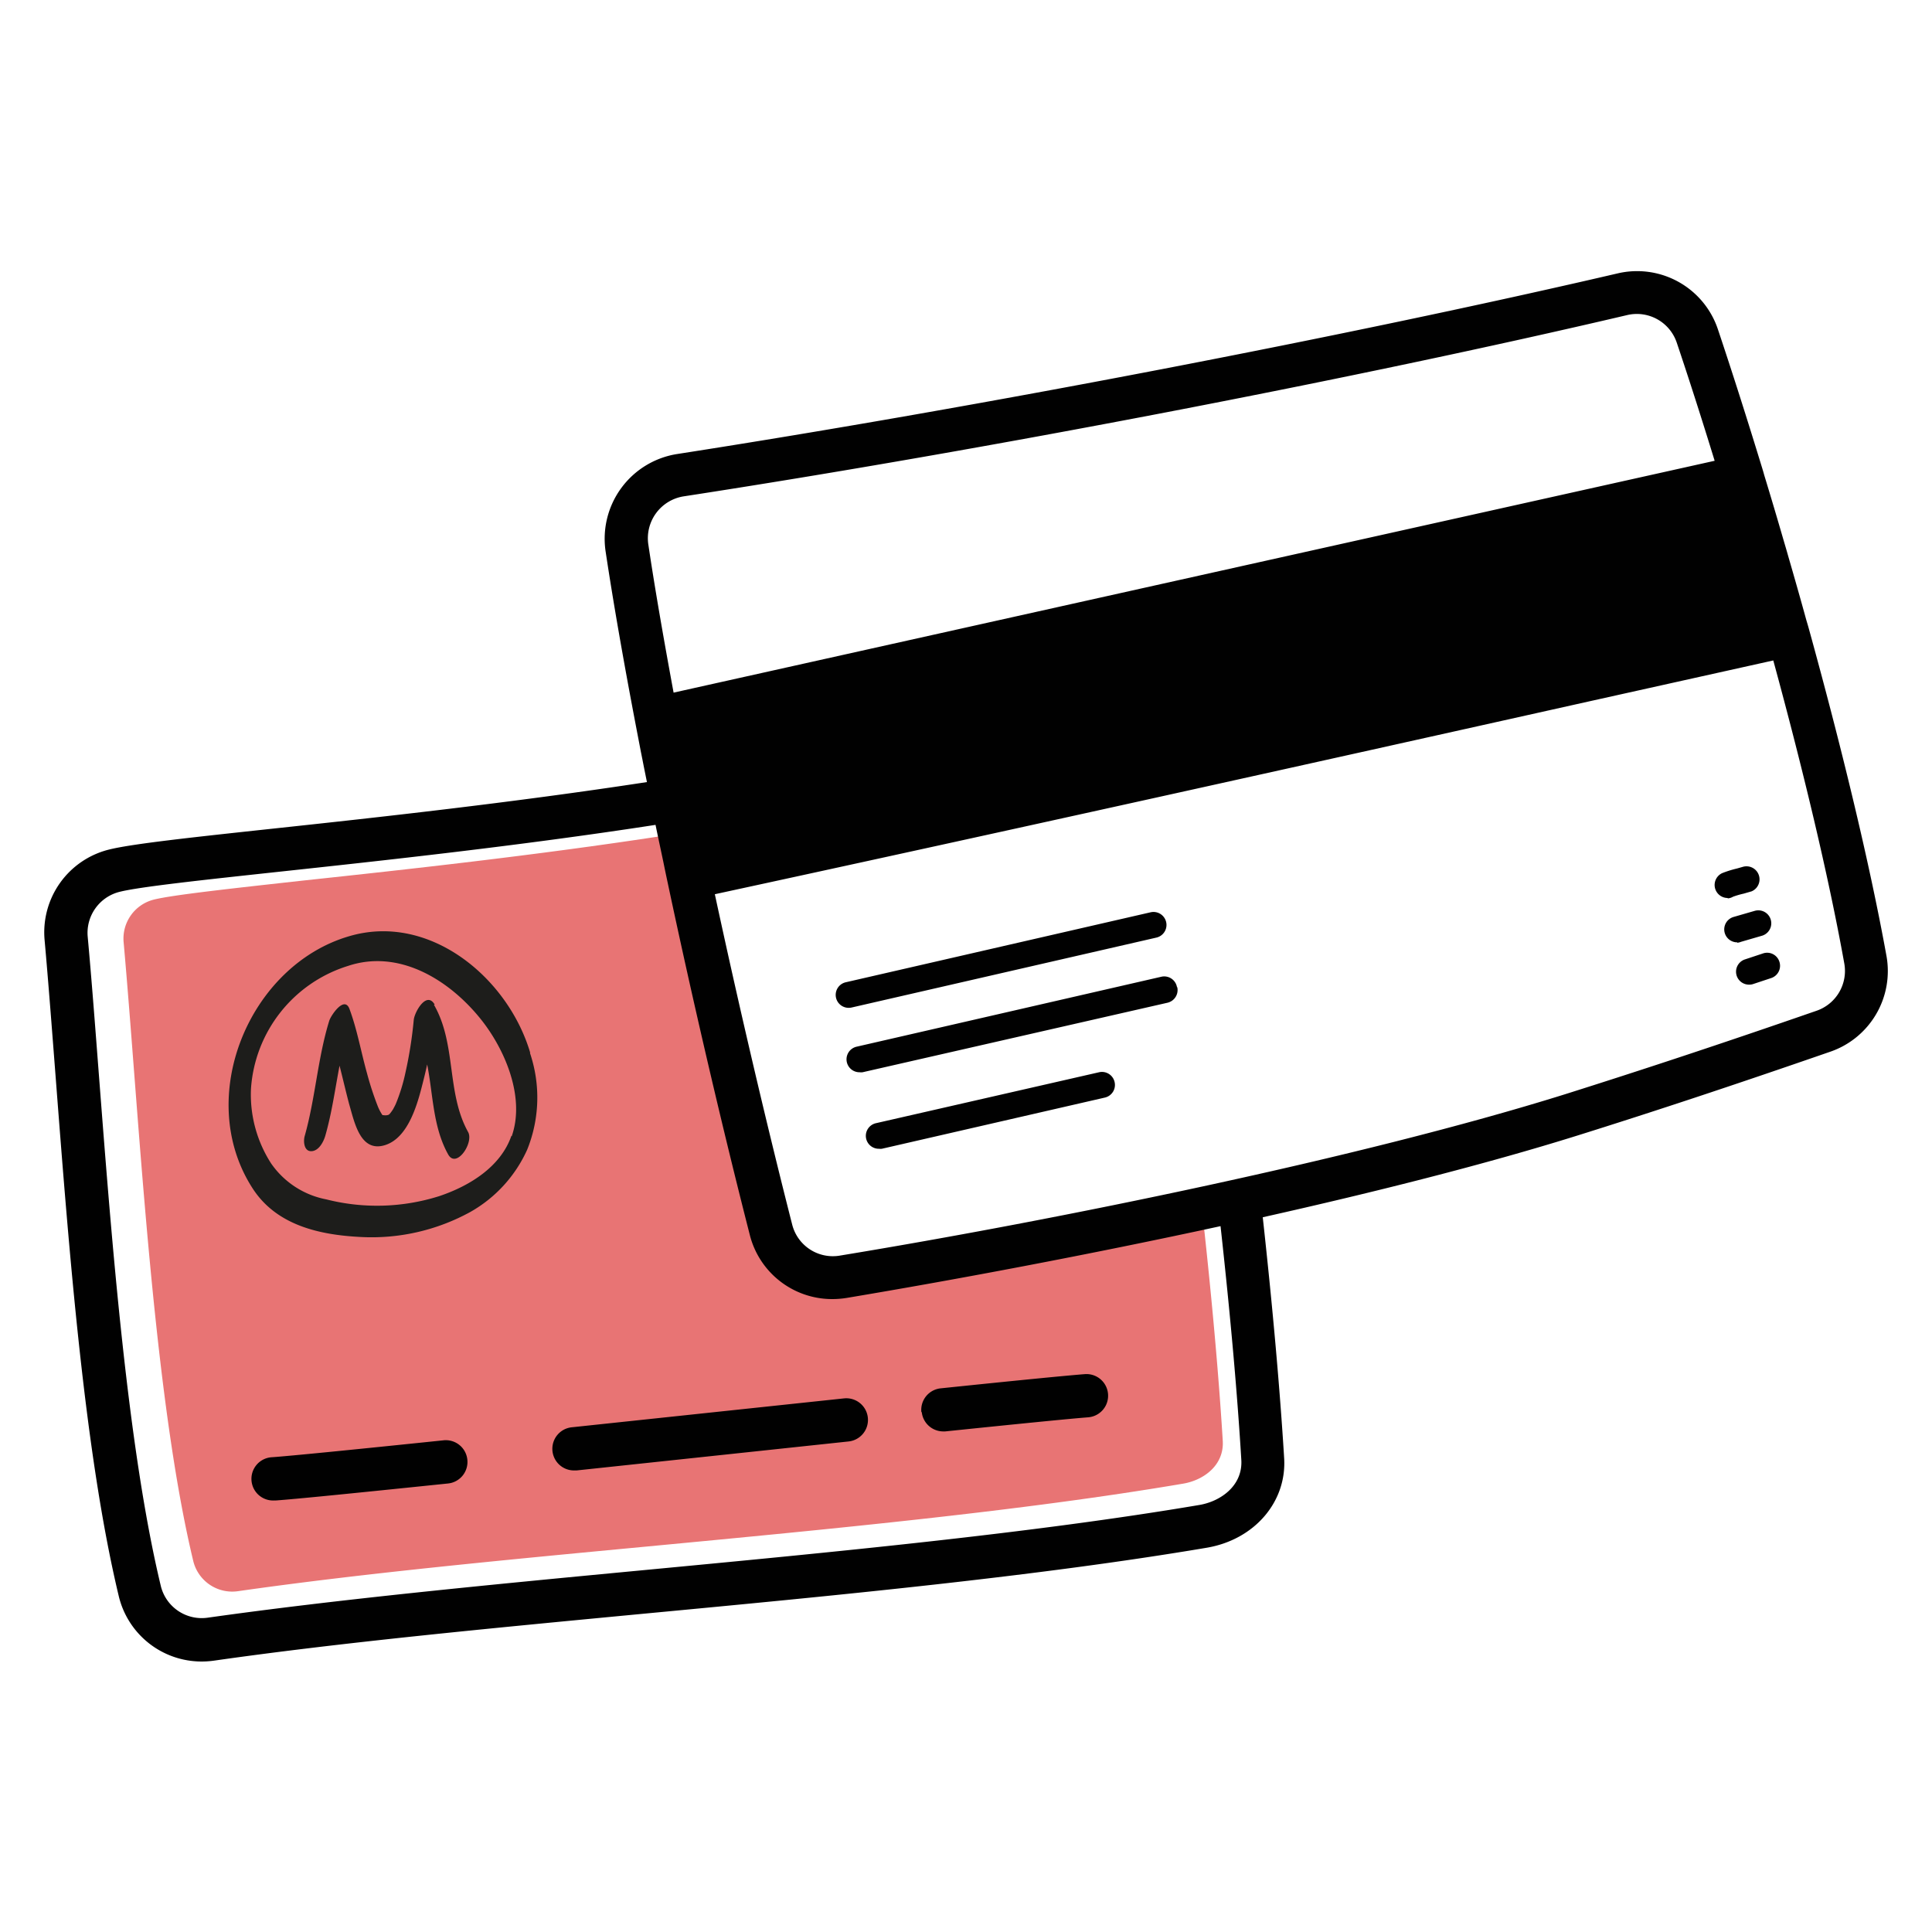 <?xml version="1.0" encoding="UTF-8"?> <svg xmlns="http://www.w3.org/2000/svg" viewBox="0 0 200 200"><defs><style>.a{fill:#e87474;}.b{fill:#010101;}.c{fill:#1d1d1b;}</style></defs><title>Tavola disegno 4</title><path class="a" d="M126.58,149.16c.15,2.54-2,4.08-4.12,4.43-16.54,2.81-36.26,4.68-55.33,6.49-15.36,1.45-29.87,2.83-42.5,4.64A4.15,4.15,0,0,1,20,161.57c-3.27-13.62-4.83-33.92-6.09-50.24-.38-4.94-.74-9.61-1.11-13.77a4.16,4.16,0,0,1,3.15-4.44c2-.49,8.06-1.15,15.75-2,10.08-1.08,23.71-2.56,37.11-4.62l.39,1.93c.12.58.25,1.17.37,1.75s.27,1.31.42,2h0C72.62,104.55,75.53,117,78.09,127a8.39,8.39,0,0,0,8.15,6.36,7.64,7.64,0,0,0,1.42-.12c10.87-1.81,24-4.27,36.88-7.07C125.5,134.91,126.18,142.65,126.58,149.16Z"></path><path class="b" d="M195.28,98.92c-1.79-9.86-4.74-21.92-8-33.73v0c-.09-.33-.19-.67-.29-1-.61-2.22-1.24-4.43-1.87-6.6-.16-.58-.33-1.14-.5-1.72-.64-2.21-1.29-4.4-1.94-6.53-.06-.19-.11-.39-.17-.59h0c-1.62-5.31-3.21-10.29-4.67-14.65a8.82,8.82,0,0,0-10.42-5.79C139.52,34.8,101.33,42.14,70.1,47A8.88,8.88,0,0,0,62.68,57c.81,5.4,1.87,11.42,3.07,17.73h0c.19,1,.4,2.08.6,3.13.05.23.09.46.14.69.15.79.32,1.61.48,2.41-13.9,2.13-28,3.67-38.53,4.8-8.56.92-14.75,1.59-17.13,2.18a8.83,8.83,0,0,0-6.69,9.41c.39,4.35.76,9.23,1.16,14.39,1.4,18.19,3,38.79,6.5,53.43A8.82,8.82,0,0,0,20.87,172a9.29,9.29,0,0,0,1.28-.09c13.15-1.88,28.32-3.32,44.39-4.85,20.09-1.9,40.87-3.88,58.39-6.84,4.94-.84,8.32-4.77,8-9.35-.43-7-1.17-15.39-2.21-24.86,11.74-2.63,23.13-5.51,32.51-8.44,7.95-2.49,16.26-5.24,26.16-8.67A8.83,8.83,0,0,0,195.28,98.92ZM70.79,51.38c31.33-4.82,69.66-12.19,97.64-18.76a4.36,4.36,0,0,1,5.15,2.86c1.24,3.68,2.57,7.83,3.92,12.22l-107.77,24c-1-5.42-1.91-10.6-2.61-15.3A4.39,4.39,0,0,1,70.79,51.38Zm57.71,99.75c.16,2.67-2.13,4.28-4.32,4.66-17.36,2.94-38.06,4.9-58.07,6.8-16.12,1.53-31.34,3-44.59,4.87a4.36,4.36,0,0,1-4.88-3.31c-3.43-14.29-5.07-35.6-6.39-52.72-.4-5.19-.77-10.09-1.17-14.45a4.38,4.38,0,0,1,3.31-4.66c2.08-.52,8.46-1.21,16.53-2.08C39.5,89.1,53.8,87.56,67.86,85.39c.14.68.28,1.34.42,2l.39,1.84c.14.69.28,1.37.43,2.06h0c2.76,13,5.82,26,8.51,36.51a8.79,8.79,0,0,0,8.55,6.68,9.45,9.45,0,0,0,1.49-.12c11.41-1.91,25.15-4.49,38.7-7.43C127.37,136.17,128.09,144.3,128.5,151.13ZM188,104.65c-9.86,3.42-18.14,6.15-26,8.63-21.09,6.59-52.58,13-75,16.69a4.34,4.34,0,0,1-5-3.23c-2.52-9.88-5.38-22-8-34.17,29.92-6.48,60.78-13.33,90.67-20l18.9-4.2c3,11,5.69,22.14,7.34,31.31A4.36,4.36,0,0,1,188,104.65Zm-100.13-.32a1.34,1.34,0,0,1-.3-2.65l31.54-7.24a1.34,1.34,0,1,1,.6,2.62L88.15,104.3A1.53,1.53,0,0,1,87.85,104.33Zm34-2.14a1.35,1.35,0,0,1-1,1.61L89.29,111a1.53,1.53,0,0,1-.3,0,1.34,1.34,0,0,1-.3-2.65l31.54-7.24A1.34,1.34,0,0,1,121.84,102.19ZM115.38,112a1.34,1.34,0,0,1-1,1.62l-23.09,5.3a1.53,1.53,0,0,1-.3,0,1.34,1.34,0,0,1-.3-2.65L113.77,111A1.34,1.34,0,0,1,115.38,112ZM184.2,99.55a1.34,1.34,0,0,1-.85,1.7l-1.84.61a1.23,1.23,0,0,1-.42.07,1.34,1.34,0,0,1-.43-2.62l1.84-.61A1.33,1.33,0,0,1,184.2,99.55Zm-4.36-2a1.34,1.34,0,0,1-.37-2.63l2.18-.63a1.34,1.34,0,1,1,.74,2.58l-2.17.63A1.24,1.24,0,0,1,179.84,97.59Zm-1-4.59a1.35,1.35,0,0,1-.57-2.57,11,11,0,0,1,1.53-.48l.67-.19a1.35,1.35,0,0,1,.86,2.55l-.83.24a8.6,8.6,0,0,0-1.1.32A1.24,1.24,0,0,1,178.86,93ZM48.38,151.11a2.24,2.24,0,0,1-2,2.46c-10.26,1.06-15.77,1.61-17.85,1.76h-.18a2.24,2.24,0,0,1-.16-4.48c2-.15,7.51-.69,17.73-1.75A2.24,2.24,0,0,1,48.38,151.11Zm39-6.35a2.24,2.24,0,1,1,.46,4.46l-28.16,3h-.23a2.24,2.24,0,0,1-.24-4.47Zm8,1.42a2.24,2.24,0,0,1,2-2.46c8.28-.86,13-1.32,14.92-1.47a2.24,2.24,0,1,1,.34,4.47c-1.83.14-6.67.62-14.8,1.46h-.23A2.24,2.24,0,0,1,95.42,146.18Z"></path><path class="c" d="M52.94,117.58c-1.11,3.2-4.31,5.18-7.46,6.24a21.35,21.35,0,0,1-11.7.34,9,9,0,0,1-5.72-3.73,13.16,13.16,0,0,1-2.08-7.7A14.32,14.32,0,0,1,36,100c5.26-1.77,10.43,1.37,13.72,5.44,2.57,3.18,4.67,8.16,3.25,12.19m1.92-8.64c-2.29-7.76-10.4-14.52-18.72-12.08-10.36,3-16.12,16.72-10,26.14,2.46,3.78,6.86,4.78,11.12,5a21.22,21.22,0,0,0,11.42-2.6A14,14,0,0,0,54.58,119a14.4,14.4,0,0,0,.28-10M45,104c-.84-1.46-2.1.77-2.17,1.6a43.29,43.29,0,0,1-.85,5.4,18.6,18.6,0,0,1-1,3.26,4.85,4.85,0,0,1-.24.47c0,.06-.37.55-.24.38-.19.24-.21.29-.41.33a1,1,0,0,1-.39,0l-.1,0-.06-.08a5.11,5.11,0,0,1-.44-.86,32.1,32.1,0,0,1-1.12-3.44c-.61-2.18-1-4.44-1.79-6.58-.52-1.48-1.94.64-2.11,1.2-1.2,3.89-1.43,8-2.54,11.93-.15.53-.08,1.59.7,1.56s1.27-1,1.45-1.65c.67-2.36,1-4.79,1.46-7.2.34,1.33.65,2.68,1,4,.54,1.82,1.13,5,3.68,4.23s3.47-4.59,4-6.7c.14-.55.27-1.1.39-1.66.62,3.12.58,6.45,2.17,9.31.85,1.53,2.68-1.2,2.07-2.31-2.27-4.08-1.19-9.12-3.54-13.18"></path></svg> 